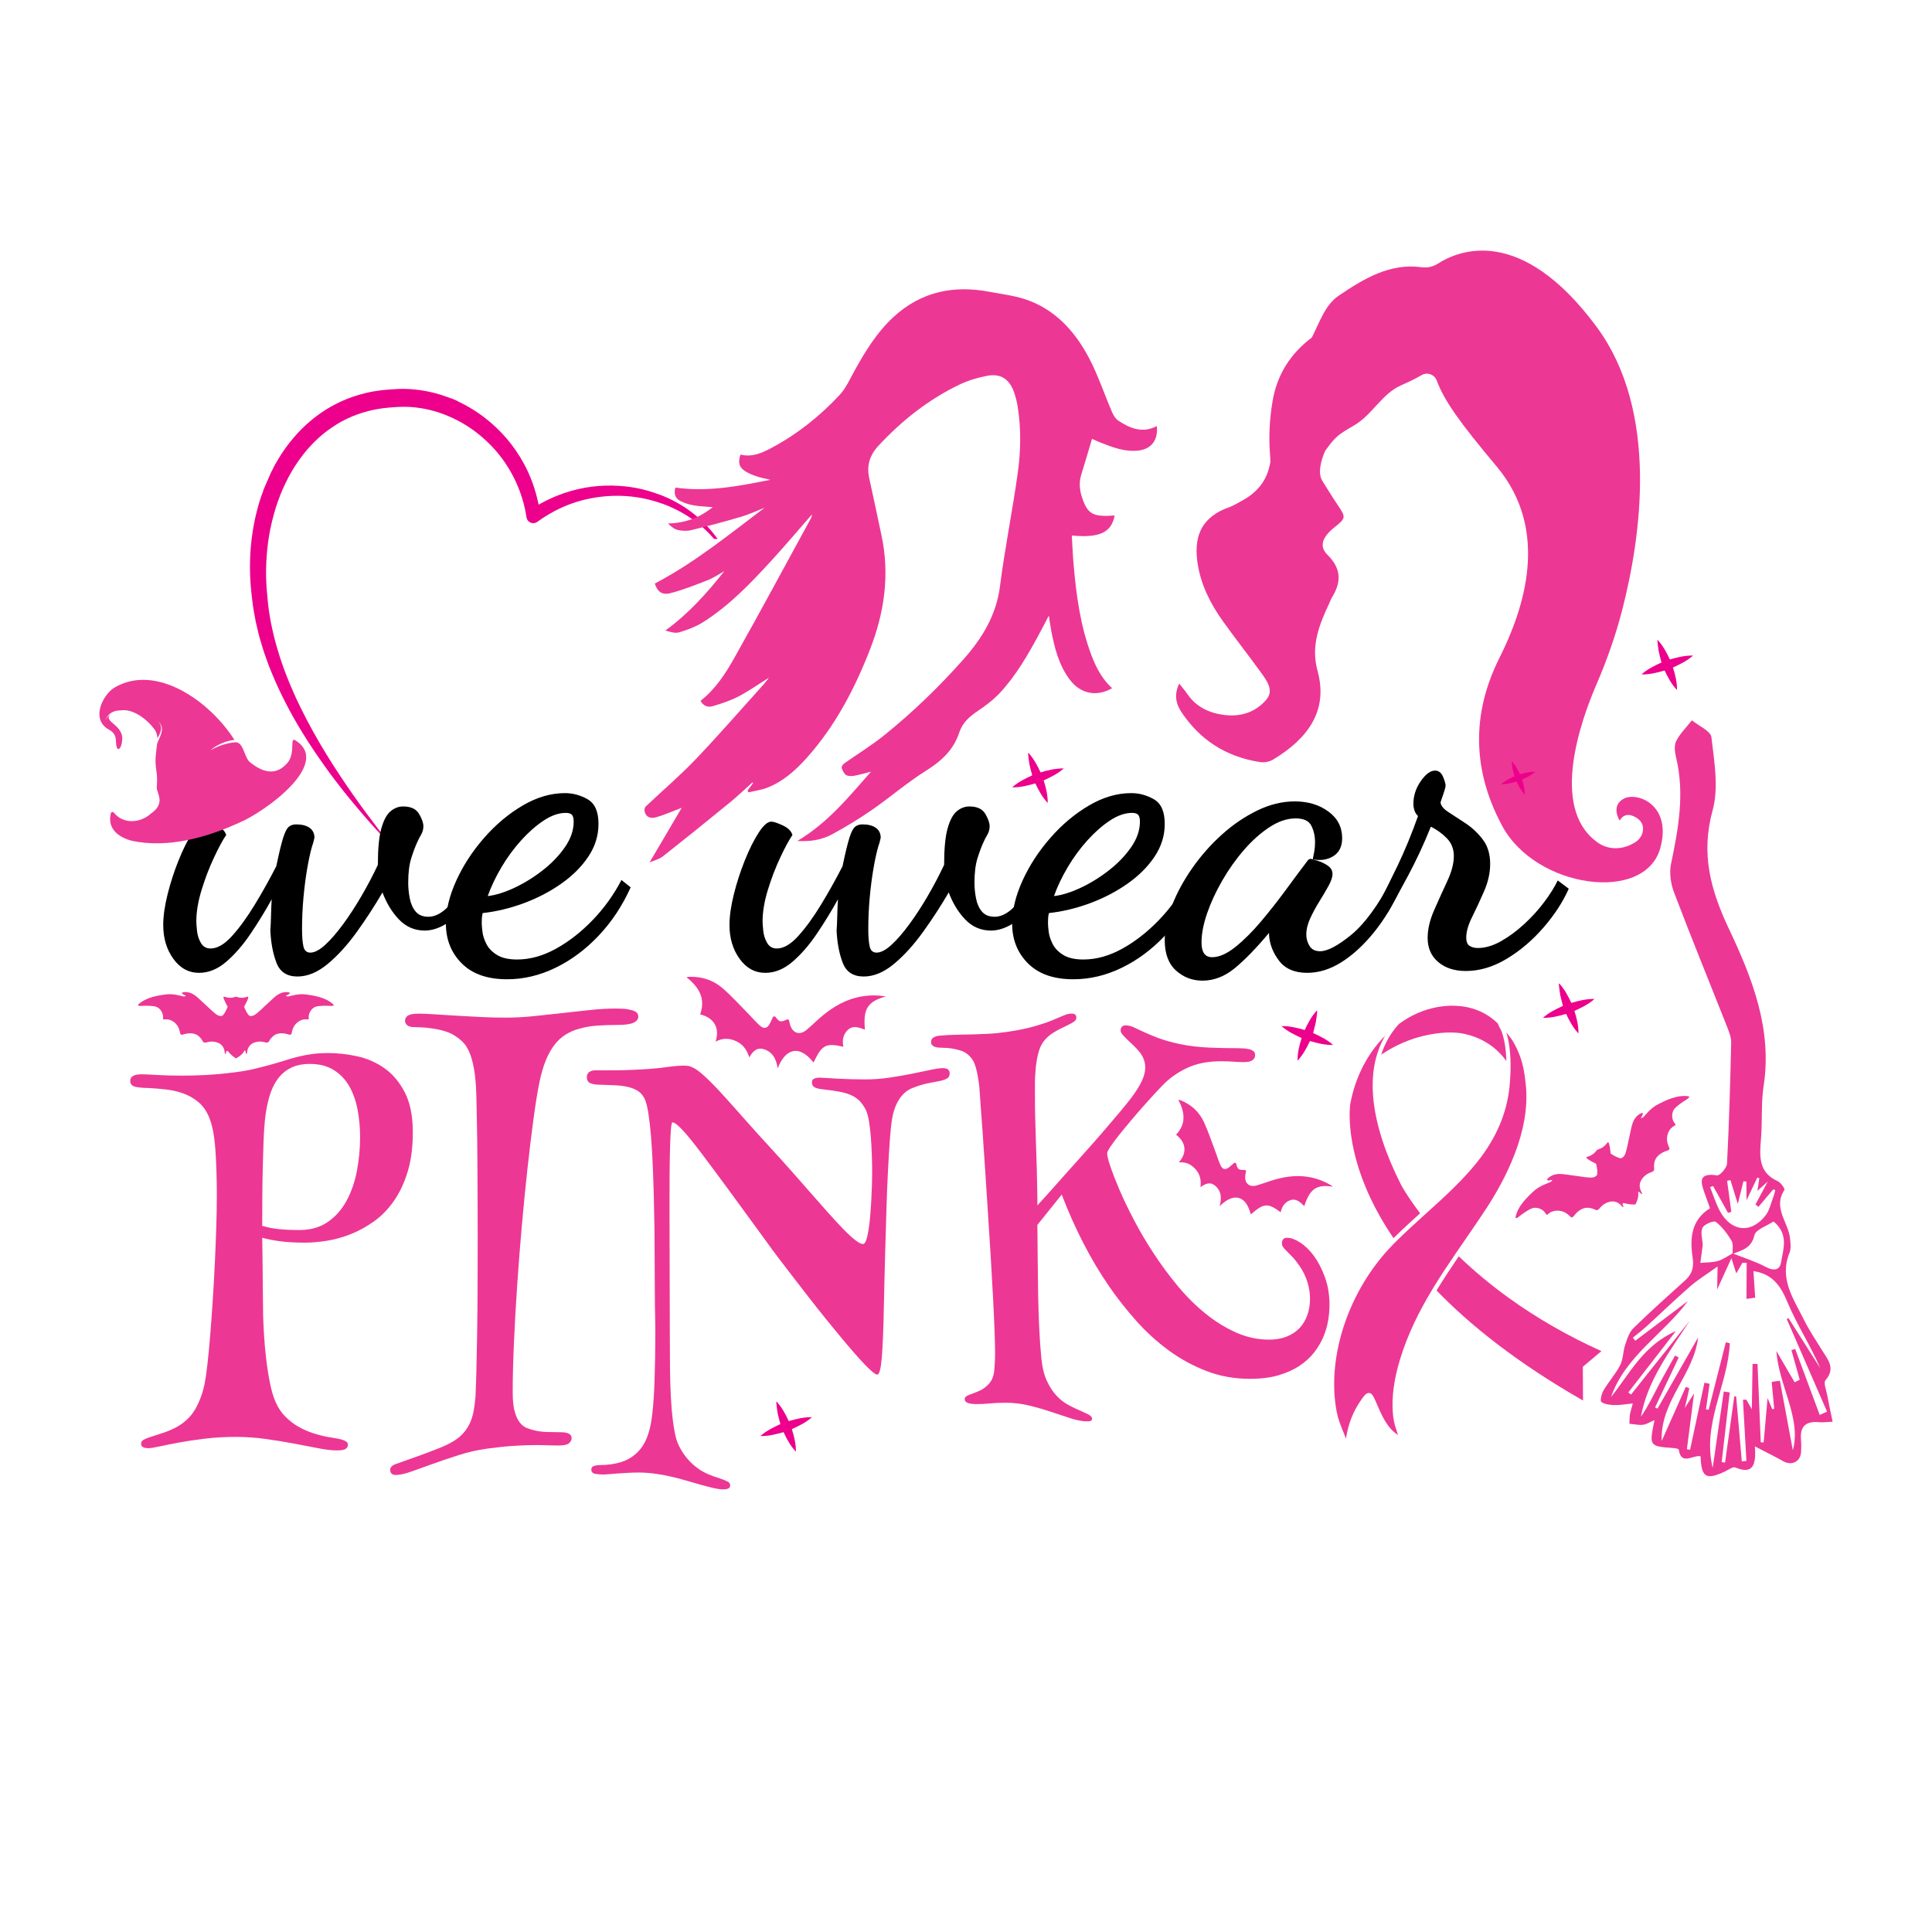 <svg xml:space="preserve" style="enable-background:new 0 0 2000.16 2000.16;" viewBox="0 0 2000.16 2000.16" y="0px" x="0px" xmlns:xlink="http://www.w3.org/1999/xlink" xmlns="http://www.w3.org/2000/svg" id="Layer_1" version="1.1">
<style type="text/css">
	.st0{fill:#EC008C;}
	.st1{fill:#ED3794;}
	.st2{fill-rule:evenodd;clip-rule:evenodd;fill:#ED3794;}
</style>
<g>
	<path d="M280.86,488.48c0.29-0.47,0.65-0.91,0.87-1.41c1.88-4.34,4.33-8.38,6.75-12.42
		c4.67-7.83,10.07-15.16,16.01-22.08c5.36-6.25,11.19-12.03,17.51-17.29c3.15-2.63,6.42-5.13,9.78-7.48
		c3.64-2.55,7.39-4.92,11.26-7.08c3.3-1.84,6.71-3.5,10.12-5.12c4.01-1.9,8.15-3.5,12.35-4.93c4.51-1.54,9.09-2.84,13.73-3.94
		c5.19-1.23,10.44-2.05,15.72-2.76c1.48-0.2,2.97-0.3,4.46-0.41c4-0.29,8-0.65,12.01-0.83c10.3-0.48,20.52,0.38,30.64,2.37
		c5,0.98,9.93,2.22,14.78,3.77c3.02,0.97,5.99,2.1,8.99,3.15c0.65,0.23,1.33,0.41,2,0.61l5.66,2.46c0.56,0.33,1.1,0.7,1.69,0.98
		c3.71,1.77,7.34,3.7,10.89,5.78c5.28,3.09,10.37,6.49,15.23,10.21c17.01,13.01,30.66,28.9,40.93,47.69
		c7.06,12.92,11.99,26.64,14.99,41.05c0.09,0.41,0.17,0.82,0.27,1.23c0.02,0.09,0.08,0.17,0.12,0.26c0.47,0.1,0.78-0.25,1.13-0.45
		c8.04-4.54,16.42-8.31,25.15-11.29c18.72-6.39,37.95-8.86,57.68-7.5c7.84,0.54,15.6,1.65,23.24,3.47
		c3.72,0.89,7.41,1.92,11.05,3.11c5.29,1.72,10.5,3.66,15.56,5.98c11.32,5.2,21.72,11.82,31.15,19.96
		c6.13,5.29,11.72,11.11,16.68,17.52c0.97,1.26,1.93,2.52,2.9,3.78c0.27,0.35,0.55,0.7,0.84,1.07l-3.76,0
		c-0.48-0.54-1-1.13-1.52-1.73c-3.8-4.32-7.91-8.33-12.31-12.03c-5.58-4.7-11.55-8.86-17.85-12.55c-4.57-2.67-9.28-5.04-14.12-7.14
		c-4.67-2.03-9.46-3.75-14.35-5.22c-4.25-1.28-8.55-2.39-12.9-3.26c-11.41-2.29-22.93-3.14-34.55-2.53
		c-27.46,1.45-52.36,10.19-74.66,26.3c-0.34,0.25-0.67,0.51-1.02,0.73c-4.21,2.69-9.73,0.4-10.8-4.47
		c-0.08-0.36-0.13-0.74-0.19-1.11c-1.41-9.17-3.74-18.11-7.02-26.79c-8.61-22.78-22.27-41.97-41.06-57.48
		c-8.87-7.32-18.5-13.44-28.98-18.21c-5.07-2.31-10.23-4.36-15.55-5.99c-5.4-1.66-10.9-2.96-16.49-3.86
		c-7.45-1.21-14.94-1.72-22.47-1.34c-7.56,0.38-15.11,0.91-22.57,2.25c-3.26,0.59-6.52,1.26-9.73,2.08
		c-4.03,1.02-7.99,2.27-11.9,3.72c-3.42,1.27-6.77,2.7-10.06,4.27c-3.92,1.87-7.76,3.92-11.41,6.28c-2.86,1.85-5.71,3.73-8.46,5.74
		c-3.36,2.44-6.59,5.07-9.61,7.92c-2.44,2.31-4.88,4.63-7.2,7.05c-3.2,3.33-6.19,6.87-9,10.53c-2.79,3.63-5.44,7.35-7.92,11.2
		c-2.22,3.46-4.3,7-6.26,10.61c-0.56,1.03-1.1,2.06-1.61,3.11c-1.67,3.44-3.45,6.84-4.97,10.36c-3.58,8.28-6.6,16.77-9.03,25.47
		c-1.48,5.31-2.78,10.66-3.86,16.06c-1.67,8.29-2.8,16.66-3.52,25.08c-0.49,5.77-0.77,11.55-0.83,17.34
		c-0.07,7.71,0.25,15.4,0.95,23.08c0.34,3.81,0.7,7.63,1.07,11.44c0.17,1.72,0.36,3.44,0.62,5.15c0.76,4.94,1.42,9.89,2.41,14.79
		c1.85,9.21,4.04,18.33,6.76,27.33c1.42,4.69,2.84,9.39,4.45,14.02c3.11,8.96,6.55,17.8,10.3,26.51c2.93,6.82,6.02,13.58,9.32,20.24
		c4.27,8.63,8.72,17.16,13.41,25.56c8.48,15.18,17.59,29.97,27.21,44.45c8.48,12.76,17.21,25.35,26.35,37.65
		c4.51,6.07,9.05,12.12,13.63,18.15c3.39,4.46,6.86,8.86,10.29,13.3c0.27,0.35,0.52,0.73,0.77,1.1c-0.35-0.11-0.57-0.32-0.78-0.55
		c-1.53-1.63-3.06-3.28-4.59-4.91c-9.98-10.62-19.63-21.53-28.96-32.73c-5.8-6.96-11.62-13.9-17.09-21.13
		c-3.3-4.36-6.73-8.62-9.94-13.03c-10.01-13.75-19.68-27.72-28.57-42.24c-11.92-19.48-22.53-39.63-31.27-60.74
		c-2.11-5.09-4.21-10.19-5.96-15.42c-1.14-3.41-2.47-6.76-3.51-10.2c-2.1-6.93-4.24-13.85-5.79-20.93
		c-0.62-2.83-1.39-5.63-1.94-8.47c-1.44-7.52-2.83-15.06-3.59-22.69c-0.01-0.1-0.03-0.19-0.04-0.28
		c-1.03-8.49-1.82-16.99-2.06-25.54c-0.25-9.02-0.06-18.02,0.67-27.01c0.45-5.49,1.08-10.96,1.93-16.41
		c1.16-7.43,2.62-14.8,4.53-22.08c1.76-6.73,3.64-13.43,6.24-19.9c0.17-0.42,0.44-0.84,0.31-1.34L280.86,488.48z" class="st0"></path>
	<g>
		<path d="M307.94,1010.96c-10.79,0-18.01-4.68-21.65-14.04c-3.65-9.35-5.79-20.54-6.42-33.55c0.31-3.81,0.55-9.04,0.71-15.7
			c0.16-6.66,0.39-12.21,0.71-16.65c-6.66,12.06-13.96,23.96-21.89,35.69c-7.93,11.74-16.34,21.41-25.22,29.03
			c-8.88,7.61-18.25,11.42-28.07,11.42c-10.79,0-19.67-4.84-26.65-14.51c-6.98-9.67-10.47-21.33-10.47-34.97
			c0-9.2,1.5-19.82,4.52-31.88c3.01-12.05,6.82-23.79,11.42-35.21c4.59-11.42,9.35-20.94,14.27-28.55
			c4.91-7.61,9.28-11.42,13.09-11.42c2.22,0,6.1,1.27,11.66,3.81c5.55,2.54,8.96,5.87,10.23,9.99c-3.49,5.08-7.69,12.85-12.61,23.32
			c-4.92,10.47-9.2,21.65-12.85,33.55c-3.65,11.9-5.47,22.77-5.47,32.59c0,1.9,0.24,5.16,0.71,9.75c0.48,4.6,1.82,8.8,4.04,12.61
			c2.22,3.81,5.55,5.71,9.99,5.71c6.97,0,14.35-4.28,22.13-12.85c7.77-8.57,15.62-19.35,23.55-32.36
			c7.93-13,15.38-26.33,22.36-39.97c2.85-13.64,5.23-23.47,7.14-29.5c1.9-6.02,3.88-9.83,5.95-11.42c2.06-1.58,4.52-2.38,7.38-2.38
			c6.02,0,10.71,1.19,14.04,3.57c3.33,2.38,5,5.79,5,10.23c0,0.32-0.32,1.67-0.95,4.04c-0.64,2.38-1.12,3.89-1.43,4.52
			c-1.9,6.66-3.65,14.68-5.23,24.03c-1.59,9.36-2.85,19.35-3.81,29.98c-0.95,10.63-1.43,21.34-1.43,32.12
			c0,7.61,0.48,13.56,1.43,17.84c0.95,4.28,3.33,6.42,7.14,6.42c4.44,0,9.59-2.69,15.46-8.09c5.87-5.39,12.05-12.53,18.56-21.41
			c6.5-8.88,12.85-18.63,19.03-29.26c6.19-10.62,11.81-21.33,16.89-32.12c0-16.49,1.19-29.03,3.57-37.59
			c2.38-8.57,5.55-14.51,9.52-17.84c3.96-3.33,8.33-5,13.09-5c7.93,0,13.4,2.54,16.42,7.61c3.01,5.08,4.52,9.36,4.52,12.85
			c0,3.17-0.8,6.11-2.38,8.8c-1.59,2.7-2.85,5.16-3.81,7.38c-2.22,4.76-4.36,10.47-6.42,17.13c-2.07,6.66-3.09,15.07-3.09,25.22
			c0,5.4,0.55,10.87,1.67,16.42c1.11,5.55,3.17,10.08,6.19,13.56c3.01,3.5,7.38,5.23,13.09,5.23s11.49-2.54,17.37-7.61
			c5.87-5.07,12.29-14.59,19.27-28.55l9.04,7.14c-6.98,16.5-14.91,27.84-23.79,34.02c-8.88,6.19-17.45,9.28-25.7,9.28
			c-10.47,0-19.35-3.81-26.65-11.42c-7.3-7.61-13.01-16.97-17.13-28.08c-7.93,13.64-16.74,27.21-26.41,40.68
			c-9.68,13.49-19.75,24.59-30.22,33.31C328.88,1006.6,318.41,1010.96,307.94,1010.96z"></path>
		<path d="M524.92,1013.82c-20.3,0-35.93-5.47-46.87-16.42s-16.42-24.66-16.42-41.16c0-13.96,3.57-28.79,10.71-44.49
			c7.14-15.7,16.73-30.45,28.79-44.25c12.05-13.8,25.38-24.98,39.97-33.55c14.59-8.57,29.18-12.85,43.78-12.85
			c8.25,0,16.1,2.14,23.55,6.42c7.45,4.28,11.18,12.77,11.18,25.46c0,12.06-3.49,23.32-10.47,33.78
			c-6.98,10.47-16.34,19.83-28.07,28.08c-11.74,8.25-24.67,14.99-38.78,20.22c-14.12,5.23-28.31,8.65-42.59,10.23
			c-0.32,1.27-0.56,2.62-0.71,4.04c-0.16,1.43-0.24,3.73-0.24,6.9c0,1.59,0.24,4.36,0.71,8.33c0.48,3.97,1.82,8.17,4.04,12.61
			c2.22,4.45,5.87,8.25,10.94,11.42c5.07,3.17,12.05,4.76,20.94,4.76c13.32,0,26.72-3.72,40.21-11.18
			c13.48-7.45,26.17-17.37,38.07-29.74c11.9-12.37,21.81-26.17,29.74-41.4l9.52,7.61c-8.56,19.03-19.59,35.69-33.07,49.96
			c-13.49,14.28-28.39,25.38-44.73,33.31C558.78,1009.85,542.06,1013.82,524.92,1013.82z M504.94,927.69
			c8.25-0.95,17.44-3.81,27.6-8.57c10.15-4.76,19.9-10.78,29.26-18.08c9.35-7.29,17.05-15.3,23.08-24.03
			c6.02-8.72,9.04-17.52,9.04-26.41c0-3.49-0.64-5.87-1.9-7.14c-1.27-1.26-3.33-1.9-6.19-1.9c-7.3,0-14.91,2.62-22.84,7.85
			c-7.93,5.23-15.7,12.06-23.32,20.46c-7.61,8.41-14.44,17.69-20.46,27.84C513.19,907.87,508.43,917.86,504.94,927.69z"></path>
		<path d="M894.17,1010.96c-10.79,0-18.01-4.68-21.65-14.04c-3.65-9.35-5.79-20.54-6.42-33.55c0.31-3.81,0.55-9.04,0.71-15.7
			c0.16-6.66,0.39-12.21,0.71-16.65c-6.66,12.06-13.96,23.96-21.89,35.69c-7.93,11.74-16.34,21.41-25.22,29.03
			c-8.88,7.61-18.25,11.42-28.07,11.42c-10.79,0-19.67-4.84-26.65-14.51c-6.98-9.67-10.47-21.33-10.47-34.97
			c0-9.2,1.5-19.82,4.52-31.88c3.01-12.05,6.82-23.79,11.42-35.21c4.59-11.42,9.35-20.94,14.27-28.55
			c4.91-7.61,9.28-11.42,13.09-11.42c2.22,0,6.1,1.27,11.66,3.81c5.55,2.54,8.96,5.87,10.23,9.99c-3.49,5.08-7.69,12.85-12.61,23.32
			c-4.92,10.47-9.2,21.65-12.85,33.55c-3.65,11.9-5.47,22.77-5.47,32.59c0,1.9,0.24,5.16,0.71,9.75c0.48,4.6,1.82,8.8,4.04,12.61
			c2.22,3.81,5.55,5.71,9.99,5.71c6.97,0,14.35-4.28,22.13-12.85c7.77-8.57,15.62-19.35,23.55-32.36
			c7.93-13,15.38-26.33,22.36-39.97c2.85-13.64,5.23-23.47,7.14-29.5c1.9-6.02,3.88-9.83,5.95-11.42c2.06-1.58,4.52-2.38,7.38-2.38
			c6.02,0,10.71,1.19,14.04,3.57c3.33,2.38,5,5.79,5,10.23c0,0.32-0.32,1.67-0.95,4.04c-0.64,2.38-1.12,3.89-1.43,4.52
			c-1.9,6.66-3.65,14.68-5.23,24.03c-1.59,9.36-2.85,19.35-3.81,29.98c-0.95,10.63-1.43,21.34-1.43,32.12
			c0,7.61,0.48,13.56,1.43,17.84c0.95,4.28,3.33,6.42,7.14,6.42c4.44,0,9.59-2.69,15.46-8.09c5.87-5.39,12.05-12.53,18.56-21.41
			c6.5-8.88,12.85-18.63,19.03-29.26c6.19-10.62,11.81-21.33,16.89-32.12c0-16.49,1.19-29.03,3.57-37.59
			c2.38-8.57,5.55-14.51,9.52-17.84c3.96-3.33,8.33-5,13.09-5c7.93,0,13.4,2.54,16.42,7.61c3.01,5.08,4.52,9.36,4.52,12.85
			c0,3.17-0.79,6.11-2.38,8.8c-1.59,2.7-2.85,5.16-3.81,7.38c-2.22,4.76-4.36,10.47-6.42,17.13c-2.07,6.66-3.09,15.07-3.09,25.22
			c0,5.4,0.55,10.87,1.67,16.42c1.11,5.55,3.17,10.08,6.19,13.56c3.01,3.5,7.38,5.23,13.08,5.23s11.5-2.54,17.37-7.61
			c5.87-5.07,12.29-14.59,19.27-28.55l9.04,7.14c-6.98,16.5-14.92,27.84-23.79,34.02c-8.88,6.19-17.45,9.28-25.7,9.28
			c-10.47,0-19.35-3.81-26.65-11.42c-7.3-7.61-13.01-16.97-17.13-28.08c-7.93,13.64-16.74,27.21-26.41,40.68
			c-9.68,13.49-19.75,24.59-30.22,33.31C915.1,1006.6,904.64,1010.96,894.17,1010.96z"></path>
		<path d="M1111.15,1013.82c-20.3,0-35.93-5.47-46.87-16.42s-16.42-24.66-16.42-41.16c0-13.96,3.57-28.79,10.71-44.49
			c7.14-15.7,16.73-30.45,28.79-44.25c12.05-13.8,25.38-24.98,39.97-33.55c14.59-8.57,29.18-12.85,43.78-12.85
			c8.25,0,16.1,2.14,23.55,6.42c7.45,4.28,11.18,12.77,11.18,25.46c0,12.06-3.49,23.32-10.47,33.78
			c-6.98,10.47-16.34,19.83-28.07,28.08c-11.74,8.25-24.67,14.99-38.78,20.22c-14.12,5.23-28.31,8.65-42.59,10.23
			c-0.32,1.27-0.56,2.62-0.71,4.04c-0.16,1.43-0.24,3.73-0.24,6.9c0,1.59,0.24,4.36,0.71,8.33c0.48,3.97,1.82,8.17,4.04,12.61
			c2.22,4.45,5.87,8.25,10.94,11.42c5.07,3.17,12.05,4.76,20.94,4.76c13.32,0,26.72-3.72,40.21-11.18
			c13.48-7.45,26.17-17.37,38.07-29.74c11.9-12.37,21.81-26.17,29.74-41.4l9.52,7.61c-8.57,19.03-19.59,35.69-33.07,49.96
			c-13.49,14.28-28.39,25.38-44.73,33.31C1145.01,1009.85,1128.28,1013.82,1111.15,1013.82z M1091.16,927.69
			c8.25-0.95,17.44-3.81,27.6-8.57c10.15-4.76,19.9-10.78,29.26-18.08c9.35-7.29,17.05-15.3,23.08-24.03
			c6.02-8.72,9.04-17.52,9.04-26.41c0-3.49-0.64-5.87-1.9-7.14c-1.27-1.26-3.33-1.9-6.19-1.9c-7.3,0-14.91,2.62-22.84,7.85
			c-7.93,5.23-15.7,12.06-23.32,20.46c-7.61,8.41-14.44,17.69-20.46,27.84C1099.41,907.87,1094.65,917.86,1091.16,927.69z"></path>
		<path d="M1244.85,1015.24c-10.47,0-19.59-3.49-27.36-10.47c-7.77-6.98-11.66-17.44-11.66-31.41c0-11.1,2.54-23.15,7.61-36.16
			c5.07-13,12.05-25.85,20.94-38.54c8.88-12.68,19.03-24.19,30.45-34.5c11.42-10.31,23.63-18.63,36.64-24.98
			c13-6.34,26.01-9.52,39.02-9.52c13.64,0,25.22,3.5,34.74,10.47c9.52,6.98,14.28,16.18,14.28,27.6c0,8.57-3.02,14.75-9.04,18.56
			c-6.03,3.81-13.17,4.92-21.41,3.33c0.63-2.86,1.19-5.71,1.67-8.57c0.48-2.85,0.71-5.87,0.71-9.04c0-6.34-1.27-12.05-3.81-17.13
			c-2.54-5.07-7.93-7.61-16.18-7.61c-8.88,0-17.93,3.02-27.12,9.04c-9.2,6.03-18.01,13.88-26.41,23.55
			c-8.41,9.68-15.94,20.3-22.6,31.88c-6.66,11.58-11.9,22.92-15.7,34.02c-3.81,11.11-5.71,21.1-5.71,29.98
			c0,10.16,3.64,15.23,10.94,15.23c7.29,0,15.38-3.57,24.27-10.71c8.88-7.14,17.84-16.1,26.88-26.88
			c9.04-10.78,17.68-21.81,25.93-33.07c8.25-11.26,15.38-20.86,21.41-28.79c0.95-1.58,2.22-2.38,3.81-2.38
			c1.26,0.32,3.72,1.03,7.38,2.14c3.64,1.12,7.06,2.78,10.23,5c3.17,2.22,4.76,5.08,4.76,8.57c0,3.17-1.35,7.22-4.04,12.13
			c-2.7,4.92-5.87,10.31-9.52,16.18c-3.65,5.87-6.83,11.74-9.52,17.61c-2.7,5.87-4.04,11.5-4.04,16.89c0,4.13,1.11,8.02,3.33,11.66
			c2.22,3.65,5.87,5.47,10.94,5.47c7.61,0,18.32-5.63,32.12-16.89c13.8-11.26,27.84-30.37,42.11-57.34l9.04,9.04
			c-7.61,17.13-16.74,32.28-27.36,45.44c-10.63,13.17-21.81,23.48-33.55,30.93c-11.74,7.45-23.64,11.18-35.69,11.18
			c-13.01,0-22.68-4.13-29.03-12.37c-6.35-8.25-9.84-17.13-10.47-26.65c0-0.63,0-1.11,0-1.43c0-0.31,0-0.63,0-0.95
			c-12.69,15.23-24.35,27.28-34.97,36.16C1268.24,1010.8,1256.91,1015.24,1244.85,1015.24z"></path>
		<path d="M1517.5,1005.25c-11.74,0-21.26-3.09-28.55-9.28c-7.3-6.19-10.94-14.51-10.94-24.98c0-8.88,2.22-18.39,6.66-28.55
			c4.44-10.15,8.96-20.14,13.56-29.98c4.59-9.83,6.9-18.56,6.9-26.17c0-7.29-2.38-13.4-7.14-18.32
			c-4.76-4.92-10.31-8.96-16.65-12.13c-6.98,17.45-14.83,34.34-23.55,50.68c-8.73,16.34-15.78,29.11-21.17,38.3l-7.14-13.8
			c4.44-8.25,10.3-19.98,17.61-35.21c7.29-15.23,14.27-32.19,20.94-50.91c-3.17-3.17-4.76-7.45-4.76-12.85
			c0-8.25,2.54-16.02,7.61-23.32c5.07-7.29,9.99-10.94,14.75-10.94c3.81,0,6.58,2.14,8.33,6.42c1.74,4.28,2.62,7.22,2.62,8.8
			c0,1.59-0.71,4.45-2.14,8.57c-1.43,4.13-2.46,7.14-3.09,9.04c0.31,3.49,3.09,6.9,8.33,10.23c5.23,3.33,11.18,7.22,17.84,11.66
			c6.66,4.45,12.53,9.99,17.61,16.65c5.07,6.66,7.61,15.07,7.61,25.22c0,9.21-2.07,18.56-6.19,28.08
			c-4.13,9.52-8.25,18.4-12.37,26.65c-4.13,8.25-6.19,15.39-6.19,21.41c0,4.45,1.19,7.38,3.57,8.8c2.38,1.43,5.15,2.14,8.33,2.14
			c7.61,0,15.54-2.3,23.79-6.9c8.25-4.6,16.33-10.54,24.27-17.84c7.93-7.29,14.91-14.99,20.94-23.08
			c6.02-8.09,10.62-15.46,13.8-22.13l11.42,8.56c-6.03,13.64-14.75,27.05-26.17,40.21c-11.42,13.17-24.11,23.96-38.07,32.36
			C1545.89,1001.04,1531.78,1005.25,1517.5,1005.25z"></path>
	</g>
	<g>
		<path d="M340.02,1090.21c9.48,0,19.38,1.11,29.69,3.33c10.32,2.22,19.75,6.34,28.32,12.38
			c8.56,6.04,15.59,14.41,21.1,25.11c5.5,10.7,8.25,24.46,8.25,41.27c0,15.59-1.8,29.24-5.39,40.93
			c-3.59,11.69-8.37,21.78-14.33,30.27c-5.96,8.48-12.8,15.48-20.52,20.98c-7.72,5.5-15.71,9.9-23.96,13.18
			c-8.25,3.29-16.51,5.58-24.76,6.88c-8.25,1.3-15.9,1.95-22.93,1.95c-10.09,0-18.73-0.49-25.91-1.49
			c-7.19-0.99-13.22-2.18-18.11-3.55c0.15,7.8,0.27,15.86,0.34,24.19c0.08,8.33,0.15,16.2,0.23,23.62
			c0.08,7.42,0.15,13.99,0.23,19.72c0.08,5.73,0.11,9.82,0.11,12.27c0.15,5.35,0.46,12.04,0.92,20.06s1.18,16.32,2.18,24.88
			c0.99,8.56,2.29,16.93,3.9,25.11c1.6,8.18,3.63,15.02,6.08,20.52c2.6,5.81,5.96,10.78,10.09,14.9c4.13,4.13,8.6,7.57,13.41,10.32
			c4.82,2.75,9.82,4.97,15.02,6.65c5.2,1.68,10.24,2.98,15.13,3.9c2.44,0.46,4.93,0.88,7.45,1.26c2.52,0.38,4.78,0.84,6.76,1.38
			c1.98,0.53,3.63,1.22,4.93,2.06c1.3,0.84,1.95,1.95,1.95,3.33c0,1.83-0.77,3.29-2.29,4.36c-1.53,1.07-4.66,1.6-9.4,1.6
			c-4.89,0-11.08-0.73-18.57-2.18c-7.49-1.46-15.86-3.06-25.11-4.82c-9.25-1.76-19.07-3.36-29.46-4.82
			c-10.4-1.45-20.79-2.18-31.18-2.18c-11.31,0-21.98,0.61-31.99,1.83c-10.01,1.22-18.96,2.56-26.83,4.01
			c-7.88,1.45-14.56,2.79-20.06,4.01c-5.5,1.22-9.4,1.83-11.69,1.83c-0.61,0-1.34-0.04-2.18-0.11c-0.84-0.08-1.68-0.27-2.52-0.57
			c-0.84-0.31-1.53-0.77-2.06-1.38c-0.54-0.61-0.8-1.53-0.8-2.75c0-1.68,1.03-3.06,3.1-4.13c2.06-1.07,4.82-2.14,8.25-3.21
			c3.44-1.07,7.34-2.33,11.69-3.78c4.36-1.45,8.75-3.32,13.18-5.62c8.71-4.74,15.28-10.93,19.72-18.57
			c4.43-7.65,7.72-16.51,9.86-26.6c0.92-4.59,1.87-11.24,2.87-19.95c0.99-8.71,1.95-18.69,2.87-29.92
			c0.92-11.24,1.79-23.31,2.64-36.23c0.84-12.92,1.57-25.83,2.18-38.75c0.61-12.92,1.11-25.37,1.49-37.38
			c0.38-12,0.57-22.74,0.57-32.22c0-18.65-0.54-35.08-1.6-49.3c-1.07-14.22-3.36-25.3-6.88-33.25c-2.75-6.27-6.46-11.27-11.12-15.02
			c-4.66-3.74-9.78-6.61-15.36-8.6c-5.58-1.98-11.43-3.32-17.54-4.01c-6.12-0.69-12.08-1.18-17.88-1.49
			c-7.65-0.15-12.77-0.72-15.36-1.72c-2.6-0.99-3.9-2.94-3.9-5.85c0-4.43,3.9-6.65,11.69-6.65c3.36,0,8.71,0.23,16.05,0.69
			c7.34,0.46,16.13,0.69,26.37,0.69c7.49,0,15.67-0.23,24.53-0.69c8.86-0.46,18.04-1.3,27.52-2.52c7.95-0.92,15.02-2.1,21.21-3.55
			c6.19-1.45,11.92-2.9,17.2-4.36c5.27-1.45,10.2-2.9,14.79-4.36c4.59-1.45,9.25-2.79,13.99-4.01c4.74-1.22,9.67-2.18,14.79-2.87
			C328.06,1090.56,333.75,1090.21,340.02,1090.21z M274.21,1160.15c-0.61,6.42-1.07,13.8-1.38,22.13
			c-0.31,8.33-0.57,17.24-0.8,26.71c-0.23,9.48-0.38,19.34-0.46,29.58c-0.08,10.24-0.11,20.41-0.11,30.5
			c4.89,1.53,10.39,2.64,16.51,3.32c6.11,0.69,13.45,1.03,22.01,1.03c11.46,0,21.21-2.75,29.23-8.25s14.52-12.8,19.49-21.9
			c4.97-9.09,8.56-19.41,10.78-30.95c2.21-11.54,3.32-23.27,3.32-35.2c0-9.78-0.88-19.26-2.64-28.43
			c-1.76-9.17-4.63-17.23-8.6-24.19c-3.98-6.95-9.33-12.53-16.05-16.74c-6.73-4.2-14.98-6.31-24.76-6.31
			c-7.65,0-14.22,1.38-19.72,4.13c-5.5,2.75-10.09,6.69-13.76,11.81c-3.67,5.12-6.53,11.31-8.6,18.57
			C276.62,1143.22,275.13,1151.28,274.21,1160.15z" class="st1"></path>
		<path d="M637.87,1044.12c5.19,0,9.29,0.27,12.27,0.8c2.98,0.54,5.27,1.19,6.88,1.95c1.6,0.77,2.64,1.64,3.1,2.64
			c0.46,1,0.69,2.03,0.69,3.1c0,2.6-1.64,4.67-4.93,6.19c-3.29,1.53-8.68,2.29-16.17,2.29c-7.65,0-14.75,0.23-21.32,0.69
			c-6.57,0.46-12.77,1.53-18.57,3.21c-5.2,1.38-9.94,3.4-14.22,6.08c-4.28,2.68-8.14,6.23-11.58,10.66
			c-3.44,4.44-6.46,9.86-9.06,16.28c-2.6,6.42-4.81,14.14-6.65,23.16c-1.99,9.78-4.01,22.4-6.08,37.83
			c-2.06,15.44-4.13,32.52-6.19,51.25c-2.06,18.73-4.01,38.49-5.85,59.27c-1.83,20.79-3.44,41.43-4.82,61.91
			c-1.38,20.49-2.49,40.21-3.32,59.16c-0.84,18.96-1.26,35.92-1.26,50.9c0,8.56,0.72,15.32,2.18,20.29
			c1.45,4.97,3.29,8.75,5.5,11.35c2.21,2.6,4.55,4.36,6.99,5.27c2.44,0.92,4.59,1.61,6.42,2.06c4.28,1.22,9.17,1.91,14.67,2.06
			c5.5,0.15,10.16,0.23,13.99,0.23c7.49,0,11.24,2.06,11.24,6.19c0,1.83-0.88,3.55-2.64,5.16c-1.76,1.6-5.62,2.41-11.58,2.41
			c-3.06,0-6.53-0.08-10.43-0.23c-3.9-0.15-8.22-0.23-12.96-0.23c-6.57,0-13.99,0.27-22.24,0.8c-8.25,0.53-17.43,1.49-27.52,2.87
			c-9.94,1.38-19.72,3.59-29.35,6.65c-9.63,3.06-18.65,6.11-27.06,9.17c-8.41,3.06-15.9,5.73-22.47,8.03
			c-6.57,2.29-11.77,3.44-15.59,3.44c-3.97,0-5.96-1.76-5.96-5.27c0-2.6,1.83-4.59,5.5-5.96c1.23-0.46,4.36-1.57,9.4-3.33
			c5.04-1.76,10.7-3.78,16.97-6.08c6.27-2.29,12.38-4.62,18.34-6.99c5.96-2.37,10.47-4.47,13.53-6.31c4.59-2.6,8.37-5.5,11.35-8.71
			c2.98-3.21,5.39-6.76,7.22-10.66c1.83-3.9,3.17-8.14,4.01-12.73c0.84-4.59,1.49-9.56,1.95-14.9c0.3-6.11,0.61-14.83,0.92-26.14
			c0.3-11.31,0.57-24.3,0.8-38.98c0.23-14.67,0.38-30.57,0.46-47.69c0.08-17.12,0.11-34.54,0.11-52.28
			c0-14.37-0.04-28.62-0.11-42.76c-0.08-14.14-0.15-27.59-0.23-40.36c-0.08-12.76-0.23-24.5-0.46-35.2
			c-0.23-10.7-0.42-19.95-0.57-27.74c-0.31-11.46-1.11-20.83-2.41-28.09c-1.3-7.26-2.94-13.14-4.93-17.66
			c-1.99-4.51-4.24-7.99-6.76-10.43c-2.52-2.44-5.24-4.59-8.14-6.42c-4.59-3.06-10.74-5.31-18.46-6.76
			c-7.72-1.45-15.48-2.18-23.27-2.18c-3.51,0-6.04-0.65-7.57-1.95c-1.53-1.3-2.29-2.79-2.29-4.47c0-0.92,0.15-1.79,0.46-2.64
			c0.31-0.84,0.92-1.64,1.83-2.41c0.92-0.76,2.33-1.38,4.24-1.83c1.91-0.46,4.47-0.69,7.68-0.69c4.13,0,9.52,0.23,16.17,0.69
			c6.65,0.46,13.95,0.92,21.9,1.38c7.95,0.46,16.35,0.92,25.22,1.38c8.86,0.46,17.66,0.69,26.37,0.69c9.32,0,18.95-0.49,28.89-1.49
			c9.94-0.99,19.87-2.06,29.81-3.21c9.94-1.15,19.64-2.21,29.12-3.21C620.52,1044.62,629.46,1044.12,637.87,1044.12z" class="st1"></path>
		<path d="M716.52,1104.89c3.21,1.23,7.53,4.32,12.95,9.29c5.42,4.97,11.62,11.27,18.57,18.92
			c6.95,7.65,14.67,16.28,23.16,25.91c8.48,9.63,17.46,19.57,26.94,29.81c7.03,7.65,14.02,15.4,20.98,23.27
			c6.95,7.88,13.64,15.48,20.06,22.81c6.42,7.34,12.5,14.22,18.23,20.64s10.93,12.04,15.59,16.85c4.66,4.82,8.75,8.6,12.27,11.35
			c3.51,2.75,6.27,4.13,8.25,4.13c1.22,0,2.29-1.3,3.21-3.9c0.92-2.6,1.72-6.04,2.41-10.32c0.69-4.28,1.26-9.09,1.72-14.45
			c0.46-5.35,0.84-10.78,1.15-16.28c0.3-5.5,0.53-10.85,0.69-16.05c0.15-5.2,0.23-9.71,0.23-13.53c0-5.2-0.11-11.01-0.34-17.43
			c-0.23-6.42-0.57-12.65-1.03-18.69c-0.46-6.04-1.11-11.54-1.95-16.51c-0.84-4.97-1.87-8.75-3.1-11.35
			c-1.83-3.67-3.9-6.72-6.19-9.17c-2.29-2.44-5.12-4.47-8.48-6.08c-3.36-1.61-7.42-2.87-12.15-3.78
			c-4.74-0.92-10.55-1.76-17.43-2.52c-4.44-0.46-7.49-1.22-9.17-2.29c-1.68-1.07-2.52-2.67-2.52-4.82c0-2.14,0.84-3.51,2.52-4.13
			c1.68-0.61,3.51-0.92,5.5-0.92c1.53,0,3.86,0.11,6.99,0.34c3.13,0.23,6.84,0.46,11.12,0.69c4.28,0.23,8.9,0.42,13.87,0.57
			c4.97,0.15,10.05,0.23,15.25,0.23c8.4,0,16.74-0.61,24.99-1.83c8.25-1.22,15.97-2.56,23.16-4.01c7.18-1.45,13.6-2.79,19.26-4.01
			c5.65-1.22,10.01-1.83,13.07-1.83c4.59,0,6.88,1.83,6.88,5.5c0,2.45-0.96,4.21-2.87,5.27c-1.91,1.07-3.94,1.83-6.08,2.29
			c-2.75,0.61-5.27,1.11-7.57,1.49c-2.29,0.38-4.51,0.8-6.65,1.26c-2.14,0.46-4.36,1.03-6.65,1.72c-2.29,0.69-4.82,1.57-7.57,2.64
			c-2.29,0.77-4.55,1.91-6.76,3.44c-2.22,1.53-4.32,3.55-6.31,6.08c-1.99,2.52-3.78,5.66-5.39,9.4c-1.6,3.75-2.87,8.22-3.78,13.41
			c-0.92,5.5-1.72,13.18-2.41,23.04c-0.69,9.86-1.34,20.87-1.95,33.02c-0.61,12.15-1.11,24.92-1.49,38.29
			c-0.38,13.38-0.77,26.29-1.15,38.75c-0.38,12.46-0.69,24-0.92,34.62c-0.23,10.63-0.42,19.22-0.57,25.79
			c-0.46,24.3-1.19,42.27-2.18,53.88c-1,11.62-2.56,17.43-4.7,17.43c-1.23,0-3.55-1.57-6.99-4.7c-3.44-3.13-7.53-7.34-12.27-12.61
			c-4.74-5.27-10.01-11.39-15.82-18.34c-5.81-6.95-11.77-14.22-17.88-21.78c-6.12-7.57-12.23-15.28-18.34-23.16
			c-6.12-7.87-11.85-15.28-17.2-22.24c-5.35-6.95-10.2-13.3-14.56-19.03c-4.36-5.73-7.76-10.35-10.2-13.87
			c-29.96-41.27-52.93-72.49-68.9-93.67c-15.98-21.17-25.87-31.76-29.69-31.76c-0.77,0-1.34,2.29-1.72,6.88
			c-0.38,4.59-0.69,10.78-0.92,18.57c-0.23,7.8-0.38,16.89-0.46,27.29c-0.08,10.4-0.11,21.48-0.11,33.25
			c0,15.13,0.04,30.76,0.11,46.89c0.08,16.13,0.11,31.38,0.11,45.74c0,14.37,0.04,27.1,0.11,38.18c0.08,11.08,0.11,19.15,0.11,24.19
			c0,9.02,0.11,18.27,0.34,27.75c0.23,9.48,0.69,18.46,1.38,26.94c0.69,8.48,1.64,16.2,2.87,23.16c1.22,6.95,2.83,12.34,4.82,16.17
			c2.75,5.35,5.73,9.86,8.94,13.53c3.21,3.67,6.61,6.8,10.2,9.4c3.59,2.6,7.37,4.74,11.35,6.42c3.97,1.68,8.03,3.13,12.15,4.36
			c3.51,1.22,6.11,2.29,7.8,3.21c1.68,0.92,2.52,2.21,2.52,3.9c0,2.75-2.37,4.13-7.11,4.13c-2.75,0-6.12-0.46-10.09-1.38
			c-3.98-0.92-8.29-2.03-12.96-3.33c-4.66-1.3-9.59-2.72-14.79-4.24c-5.2-1.53-10.4-2.91-15.59-4.13
			c-5.81-1.38-11.62-2.45-17.43-3.21c-5.81-0.77-11.46-1.15-16.97-1.15c-3.67,0-7.45,0.11-11.35,0.34s-7.53,0.46-10.89,0.69
			c-3.36,0.23-6.27,0.46-8.71,0.69c-2.45,0.23-4.13,0.34-5.04,0.34c-2.91,0-5.77-0.23-8.6-0.69c-2.83-0.46-4.24-1.99-4.24-4.59
			c0-1.83,0.99-3.06,2.98-3.67c1.98-0.61,4.66-0.92,8.03-0.92c4.43,0,9.44-0.57,15.02-1.72c5.58-1.15,10.74-3.25,15.48-6.31
			c6.42-4.28,11.31-9.97,14.67-17.08c3.36-7.11,5.65-16.17,6.88-27.17c0.61-5.2,1.11-10.59,1.49-16.17
			c0.38-5.58,0.69-11.77,0.92-18.57c0.23-6.8,0.42-14.56,0.57-23.27c0.15-8.71,0.23-18.8,0.23-30.27c0-4.89-0.08-10.12-0.23-15.71
			c-0.15-5.58-0.23-11.43-0.23-17.54c0-4.13-0.04-9.9-0.11-17.31c-0.08-7.41-0.11-15.86-0.11-25.34c0-9.48-0.08-19.68-0.23-30.61
			c-0.15-10.93-0.38-21.9-0.69-32.9c-0.31-11.01-0.69-21.82-1.15-32.45c-0.46-10.62-1.07-20.41-1.83-29.35
			c-0.77-8.94-1.68-16.7-2.75-23.27c-1.07-6.57-2.37-11.39-3.9-14.45c-1.68-3.36-3.98-5.96-6.88-7.8
			c-2.91-1.83-6.35-3.21-10.32-4.13c-3.98-0.92-8.45-1.49-13.41-1.72c-4.97-0.23-10.28-0.42-15.94-0.57c-3.67,0-6.76-0.49-9.29-1.49
			c-2.52-0.99-3.78-3.1-3.78-6.31c0-2.44,0.84-4.24,2.52-5.39c1.68-1.15,3.82-1.72,6.42-1.72h19.72c9.32,0,21.09-0.46,35.31-1.38
			c6.57-0.46,13.11-1.15,19.6-2.06c6.5-0.92,12.11-1.38,16.85-1.38c1.68,0,3.29,0.11,4.81,0.34
			C714.37,1103.85,715.6,1104.28,716.52,1104.89z" class="st1"></path>
		<path d="M1165.47,1061.55c2.6,0,5.23,0.61,7.91,1.83c2.67,1.23,6.04,2.79,10.09,4.7c4.05,1.91,9.06,4.01,15.02,6.31
			s13.45,4.43,22.47,6.42c5.04,1.07,10.24,1.91,15.59,2.52c5.35,0.61,10.62,1.03,15.82,1.26c5.19,0.23,10.24,0.38,15.13,0.46
			c4.89,0.08,9.4,0.11,13.53,0.11c2.29,0,4.51,0.08,6.65,0.23c2.14,0.15,4.09,0.46,5.85,0.92c1.75,0.46,3.17,1.15,4.24,2.06
			c1.07,0.92,1.61,2.14,1.61,3.67c0,1.68-0.38,3.02-1.15,4.01c-0.77,1-1.72,1.76-2.87,2.29c-1.15,0.54-2.41,0.88-3.78,1.03
			c-1.38,0.15-2.68,0.23-3.9,0.23c-3.36,0-6.96-0.15-10.78-0.46c-3.82-0.3-7.95-0.46-12.38-0.46c-13.91,0-25.79,2.33-35.66,6.99
			c-9.86,4.67-18.31,10.66-25.34,18c-1.83,1.83-4.55,4.7-8.14,8.6c-3.59,3.9-7.49,8.22-11.69,12.96
			c-4.21,4.74-8.52,9.75-12.96,15.02c-4.44,5.27-8.48,10.2-12.15,14.79c-3.67,4.59-6.65,8.6-8.94,12.04
			c-2.29,3.44-3.44,5.77-3.44,6.99c0,2.29,1.11,6.76,3.32,13.41c2.21,6.65,5.35,14.71,9.4,24.19c4.05,9.48,9.06,19.91,15.02,31.3
			c5.96,11.39,12.69,22.81,20.18,34.28c7.49,11.46,15.67,22.58,24.53,33.36c8.86,10.78,18.38,20.33,28.55,28.66
			c10.16,8.33,20.83,15.02,31.99,20.06c11.16,5.04,22.7,7.57,34.62,7.57c6.88,0,12.99-1.07,18.34-3.21
			c5.35-2.14,9.78-5.08,13.3-8.83c3.51-3.74,6.19-8.21,8.03-13.41c1.83-5.19,2.75-10.78,2.75-16.74c0-5.81-0.88-11.58-2.64-17.31
			c-1.76-5.73-4.4-11.2-7.91-16.39c-2.6-3.82-5.01-6.91-7.22-9.29c-2.22-2.37-4.17-4.36-5.85-5.96c-1.68-1.61-3.02-3.06-4.01-4.36
			c-1-1.3-1.49-2.79-1.49-4.47c0-1.22,0.38-2.44,1.15-3.67c0.76-1.22,2.21-1.83,4.36-1.83c3.82,0,8.29,1.64,13.41,4.93
			c5.12,3.29,9.9,7.95,14.33,13.99c4.43,6.04,8.21,13.38,11.35,22.01c3.13,8.64,4.7,18.31,4.7,29c0,4.74-0.46,9.94-1.38,15.59
			c-0.92,5.66-2.56,11.31-4.93,16.97c-2.37,5.66-5.58,11.08-9.63,16.28c-4.05,5.2-9.14,9.82-15.25,13.87
			c-6.12,4.05-13.38,7.3-21.78,9.75c-8.41,2.45-18.19,3.67-29.35,3.67c-16.05,0-31.11-2.71-45.17-8.14
			c-14.07-5.42-27.17-12.61-39.32-21.55c-12.15-8.94-23.31-19.15-33.48-30.61c-10.17-11.46-19.38-23.16-27.63-35.08
			c-19.26-27.97-35.69-59.77-49.3-95.39l-25.22,31.41c0.15,11.46,0.27,23.43,0.34,35.88c0.08,12.46,0.23,24.73,0.46,36.8
			c0.23,12.08,0.61,23.7,1.15,34.85c0.53,11.16,1.26,21.32,2.18,30.5c0.92,9.48,2.83,17.31,5.73,23.5
			c2.9,6.19,6.19,11.24,9.86,15.13c3.67,3.9,7.34,6.88,11.01,8.94c3.67,2.06,6.72,3.63,9.17,4.7c5.2,2.29,9.29,4.16,12.27,5.62
			c2.98,1.45,4.47,3.02,4.47,4.7c0,0.76-0.31,1.41-0.92,1.95c-0.61,0.53-1.99,0.8-4.13,0.8c-4.89,0-10.43-1-16.62-2.98
			c-6.19-1.99-12.92-4.21-20.18-6.65c-7.26-2.45-14.9-4.67-22.93-6.65c-8.03-1.99-16.32-2.98-24.88-2.98
			c-6.12,0-11.46,0.23-16.05,0.69c-4.59,0.46-9.1,0.69-13.53,0.69c-4.44,0-7.65-0.42-9.63-1.26c-1.99-0.84-2.98-2.1-2.98-3.78
			c0-1.53,0.76-2.68,2.29-3.44c1.53-0.77,3.48-1.57,5.85-2.41c2.37-0.84,4.97-1.91,7.8-3.21c2.83-1.3,5.62-3.32,8.37-6.08
			c3.51-3.51,5.58-8.21,6.19-14.1c0.61-5.88,0.92-12.27,0.92-19.15c0-5.35-0.19-13.11-0.57-23.27c-0.38-10.16-0.92-21.74-1.6-34.74
			c-0.69-12.99-1.49-27.02-2.41-42.08c-0.92-15.05-1.87-30.15-2.87-45.29c-1-15.13-1.95-29.88-2.87-44.25
			c-0.92-14.37-1.8-27.4-2.64-39.09c-0.84-11.69-1.57-21.59-2.18-29.69c-0.61-8.1-1-13.53-1.15-16.28
			c-1.07-9.78-2.56-17.43-4.47-22.93c-1.91-5.5-5.31-9.78-10.2-12.84c-1.38-0.92-3.14-1.68-5.27-2.29
			c-2.14-0.61-4.36-1.15-6.65-1.61c-2.29-0.46-4.63-0.76-6.99-0.92c-2.37-0.15-4.55-0.23-6.53-0.23c-0.92,0-1.95-0.08-3.1-0.23
			c-1.15-0.15-2.22-0.42-3.21-0.8c-1-0.38-1.83-0.95-2.52-1.72c-0.69-0.76-1.03-1.76-1.03-2.98c0-2.14,0.76-3.7,2.29-4.7
			c1.53-0.99,3.44-1.64,5.73-1.95c6.42-0.61,12.38-0.95,17.88-1.03c5.5-0.08,11.04-0.19,16.62-0.34c5.58-0.15,11.35-0.38,17.31-0.69
			c5.96-0.3,12.53-0.99,19.72-2.06c11.16-1.68,20.41-3.59,27.75-5.73c7.34-2.14,13.41-4.2,18.23-6.19
			c4.81-1.99,8.71-3.63,11.69-4.93c2.98-1.3,5.77-1.95,8.37-1.95c3.21,0,4.82,1.38,4.82,4.13c0,1.68-0.84,3.1-2.52,4.24
			c-1.68,1.15-3.36,2.1-5.04,2.87c-2.29,1.23-4.85,2.49-7.68,3.78c-2.83,1.3-5.93,3.02-9.29,5.16c-6.57,4.28-11.05,9.67-13.41,16.17
			c-2.37,6.5-3.86,14.71-4.47,24.65c-0.15,1.38-0.27,3.06-0.34,5.04c-0.08,1.99-0.12,4.05-0.12,6.19c0,2.14,0,4.28,0,6.42
			c0,2.14,0,4.13,0,5.96c0,14.67,0.34,30.92,1.03,48.72c0.69,17.81,1.18,36.73,1.49,56.75v8.48c2.6-2.75,6.34-6.88,11.24-12.38
			c4.89-5.5,10.43-11.73,16.62-18.69c6.19-6.95,12.73-14.25,19.6-21.9c6.88-7.64,13.45-15.09,19.72-22.36
			c6.27-7.26,12-13.99,17.2-20.18c5.19-6.19,9.32-11.27,12.38-15.25c5.19-6.88,8.98-12.88,11.35-18c2.37-5.12,3.55-9.75,3.55-13.87
			c0-3.51-0.65-6.72-1.95-9.63c-1.3-2.9-2.72-5.2-4.24-6.88c-1.99-2.44-4.09-4.7-6.31-6.76c-2.22-2.06-4.28-4.01-6.19-5.85
			c-1.91-1.83-3.52-3.51-4.82-5.04c-1.3-1.53-1.95-2.98-1.95-4.36c0-1.53,0.42-2.79,1.26-3.78
			C1162.3,1062.05,1163.64,1061.55,1165.47,1061.55z" class="st1"></path>
	</g>
	<g>
		<path d="M1472.37,1072.74c19.42-4.89,33.32-3.74,34.62-3.62c1.37,0.04,16,0.75,31.58,10.03
			c6.82,4.06,14.4,10.18,20.93,19.33c-0.32-11.81-1.87-21.67-4.65-29.83c-0.11-0.32-0.23-0.64-0.37-0.95
			c-0.77-1.76-1.64-3.49-2.59-5.15l-0.06-0.12c-0.24-0.48-0.43-1.04-0.75-1.93c-0.09-0.26-0.21-0.52-0.37-0.74
			c-0.09-0.12-0.13-0.19-0.14-0.19l-0.13-0.15c-24.6-24.18-61.8-21.51-87.83-8.19c-5.06,2.59-9.91,5.62-14.51,9.05l-0.33,0.37
			c-8.49,9.49-14.24,20.03-17.79,31.22C1445.59,1081.26,1460.7,1075.68,1472.37,1072.74z" class="st2"></path>
		<path d="M1442.69,1281.83c8.94-8.87,18.33-17.44,27.54-25.77c-13.54-17.7-19.6-29.23-19.69-29.4
			c-15.97-31.45-25.54-60.56-28.48-86.53c-1.53-13.56-1.22-26.14,0.92-37.71c0.2-1.12,0.43-2.22,0.67-3.31
			c0.24-1.1,0.5-2.2,0.78-3.28c2.01-7.9,4.94-15.3,8.78-22.16c0.28-0.49,0.56-0.98,0.84-1.46c-2.38,2.37-4.94,5.14-7.56,8.3
			c-6.67,8.05-14.69,19.84-20.91,35.52c-0.71,1.81-1.41,3.66-2.07,5.57c-2.28,6.55-4.22,13.7-5.62,21.47
			c-0.06,0.37-6.19,39.54,20.69,96.85C1424.49,1252.5,1432.32,1266.6,1442.69,1281.83z" class="st2"></path>
		<path d="M1657.91,1398.79c-34.48-15.54-66.67-34.02-95.71-54.94c-18.67-13.46-36.09-27.95-51.95-43.23
			c-8.02,11.77-15.78,23.47-23.02,35.39c34.77,35.9,83.46,74.97,151.64,113.91l-0.19-34.96L1657.91,1398.79z" class="st2"></path>
		<path d="M1508.36,1295.79c0.41-0.6,0.82-1.21,1.23-1.81c2.47-3.61,4.97-7.24,7.47-10.88
			c6.94-10.09,14.13-20.51,21.02-30.99c21.4-32.54,46-81.07,41.69-127.42c-0.13-1.36-0.26-2.69-0.4-3.99
			c-1.07-10.02-2.6-18.5-5.63-26.92c0-0.02-0.01-0.03-0.02-0.05c-1.95-5.44-4.53-10.87-8.01-16.67c-0.81-1.36-3.5-4.83-6.26-8.17
			c0.17,0.54,0.33,1.08,0.49,1.63c2.75,9.54,4.04,21.05,3.91,34.83c-0.02,1.41-0.05,2.85-0.09,4.31c-0.04,1.5-0.1,3.02-0.19,4.57
			c-0.11,2.17-0.24,4.4-0.42,6.69c-2.06,27.48-11.78,52.57-29.7,76.72c-15.94,21.47-36.9,40.41-57.16,58.72
			c-0.09,0.08-0.17,0.15-0.25,0.23c-0.54,0.48-1.07,0.97-1.61,1.45c-0.52,0.48-1.05,0.96-1.58,1.43
			c-9.29,8.4-18.74,17.03-27.7,25.95c-0.54,0.53-1.07,1.07-1.6,1.6c-0.28,0.28-0.56,0.55-0.83,0.83c-0.24,0.24-0.48,0.48-0.71,0.73
			c-45.7,46.72-69.05,116.23-58.11,173.31c1.39,7.26,4.01,13.71,6.79,20.53c0.92,2.27,1.87,4.6,2.77,6.97
			c2.21-14.97,7.41-28.33,15.5-39.76c0.19-0.27,0.41-0.58,0.63-0.92c2.28-3.34,4.38-6.13,6.99-6.54c1.07-0.17,2.1,0.1,2.97,0.76
			c2.03,1.57,3.66,5.4,6.12,11.19c4.32,10.14,10.59,24.87,21.7,31.39c-0.29-0.8-0.54-1.6-0.79-2.38c-0.29-0.92-0.57-1.8-0.89-2.67
			c-2.12-5.84-3.38-11.94-3.76-18.13c-1.2-16.71,1.31-34.91,7.68-55.61c7.82-25.41,19.08-48.13,32.16-69.99
			c0.37-0.64,0.76-1.28,1.14-1.91c0.41-0.68,0.82-1.36,1.24-2.04c7.23-11.86,14.98-23.51,22.97-35.22
			C1507.53,1296.99,1507.94,1296.39,1508.36,1295.79z" class="st2"></path>
	</g>
	<path d="M1680.99,826.9c-13.98,7.55-4.1,22.71-4.1,22.71s4.67-11.06,17.47-2.89c6.4,4.08,7.18,9.62,6.36,14.12
		c-0.87,4.81-4.05,8.89-8.24,11.4c-23.42,14.13-40.25-1.37-40.25-1.37c-47.25-35.79-15.62-124.84,0.47-162.09
		c10.83-25.05,19.92-50.81,26.72-77.23c19.42-75.49,38.52-205.41-26.6-293.34c-78.28-105.71-142.6-79.19-164.27-65.25
		c-4.92,3.17-10.81,4.55-16.61,3.73c-32.94-4.65-60.35,12.03-86.03,29.44c-14,9.44-19.65,27.19-27.75,43.25
		c-21.95,16.52-36.14,38.21-40.79,66.5c-3.04,18.13-3.95,35.96-2.57,54.48c0.27,2.97,0.39,5.55,0.4,7.98
		c-0.32,1.65-0.66,3.4-1.11,5.02c-3.52,15-13.04,27.01-28.61,35.17c-4.06,2.13-7.84,4.68-12.16,6.28
		c-31.98,11.17-37.62,33.3-33.22,60.06c3.48,20.86,12.98,40.23,26.19,58.61c12.62,17.66,26.19,34.77,38.83,52.31
		c6.51,9.05,14.18,19.06,5.73,28.72c-9.73,11.25-23.62,17.66-41.76,15.84c-17.16-1.76-30.9-8.68-39.88-21.87
		c-2.17-3.22-4.86-6.29-8.38-10.75c-5.63,11.43-3.4,21.23,2.67,30.07c18.22,27.02,44.4,45.61,81.26,51.2
		c4.24,0.71,9.83-0.51,13.29-2.64c36.77-22.15,57.16-51.27,45.96-91.88c-7.2-26.1,2-48.39,12.56-70.77c0.78-1.56,1.22-3.18,2.12-4.7
		c9.25-14.99,11.28-29.19-4.54-44.79c-8.87-8.78-4.83-18.33,6.74-27.76c12.82-10.27,12.78-10.64,3.62-24.22
		c-5.38-7.98-10.34-16.24-15.46-24.29c-5.12-8.06-1.43-21.44,2.93-31.3c10.43-14.27,12.36-16.08,29.5-26.01
		c19.73-11.36,28.82-33.06,49.66-42.03c8-3.4,14.45-6.68,20.72-10.3c5.8-3.35,13.23-0.67,15.56,5.61
		c7.82,21.13,24.18,43.9,61.96,88.9c55.84,66.52,28.31,147.72,2.94,198.33c-25.37,50.61-31.78,109.68,2.97,174.07
		c34.74,64.39,147.36,80.21,163.5,23.04C1731.43,833.42,1694.97,819.34,1680.99,826.9z" class="st1"></path>
	<path d="M1621.36,1049.68c-7.8,2.24-15.49,4.22-23.98,4.06c6.35-5.66,13.56-9.02,20.72-12.39
		c-1.01-3.95-2.14-7.69-2.88-11.48c-0.69-3.79-1.01-7.64-1.44-11.43c0.21-0.05,0.43-0.11,0.59-0.16
		c5.39,5.87,9.02,12.82,12.39,19.97c7.8-2.24,15.49-4.17,24.03-4.06c-6.35,5.66-13.56,9.02-20.83,12.39
		c2.4,7.58,4.27,15.01,4.22,23.39C1628.31,1063.68,1624.73,1056.79,1621.36,1049.68z" class="st0"></path>
	<path d="M1356.15,1077.77c7.8,2.24,15.49,4.22,23.98,4.06c-6.35-5.66-13.56-9.02-20.72-12.39
		c1.01-3.95,2.14-7.69,2.88-11.48c0.69-3.79,1.01-7.64,1.44-11.43c-0.21-0.05-0.43-0.11-0.59-0.16
		c-5.39,5.87-9.02,12.82-12.39,19.97c-7.8-2.24-15.49-4.17-24.03-4.06c6.35,5.66,13.56,9.02,20.83,12.39
		c-2.4,7.58-4.27,15.01-4.22,23.39C1349.21,1091.76,1352.79,1084.87,1356.15,1077.77z" class="st0"></path>
	<path d="M811.18,1482.66c-7.8,2.24-15.49,4.22-23.98,4.06c6.35-5.66,13.56-9.02,20.72-12.39
		c-1.01-3.95-2.14-7.69-2.88-11.48c-0.69-3.79-1.01-7.64-1.44-11.43c0.21-0.05,0.43-0.11,0.59-0.16
		c5.39,5.87,9.02,12.82,12.39,19.97c7.8-2.24,15.49-4.17,24.03-4.06c-6.35,5.66-13.56,9.02-20.83,12.39
		c2.4,7.58,4.27,15.01,4.22,23.39C818.12,1496.65,814.55,1489.76,811.18,1482.66z" class="st0"></path>
	<path d="M1071.88,811.03c-7.8,2.24-15.49,4.22-23.98,4.06c6.35-5.66,13.56-9.02,20.72-12.39
		c-1.01-3.95-2.14-7.69-2.88-11.48c-0.69-3.79-1.01-7.64-1.44-11.43c0.21-0.05,0.43-0.11,0.59-0.16
		c5.39,5.87,9.02,12.82,12.39,19.97c7.8-2.24,15.49-4.17,24.03-4.06c-6.35,5.66-13.56,9.02-20.83,12.39
		c2.4,7.58,4.27,15.01,4.22,23.39C1078.82,825.02,1075.24,818.13,1071.88,811.03z" class="st0"></path>
	<path d="M1723.37,694.16c-7.8,2.24-15.49,4.22-23.98,4.06c6.35-5.66,13.56-9.02,20.72-12.39
		c-1.01-3.95-2.14-7.69-2.88-11.48c-0.69-3.79-1.01-7.64-1.44-11.43c0.21-0.05,0.43-0.11,0.59-0.16
		c5.39,5.87,9.02,12.82,12.39,19.97c7.8-2.24,15.49-4.17,24.03-4.06c-6.35,5.66-13.56,9.02-20.83,12.39
		c2.4,7.58,4.27,15.01,4.22,23.39C1730.31,708.15,1726.74,701.26,1723.37,694.16z" class="st0"></path>
	<path d="M1570.05,809.15c-5.16,1.49-10.26,2.79-15.88,2.69c4.21-3.75,8.98-5.98,13.72-8.21
		c-0.67-2.62-1.41-5.09-1.91-7.6c-0.46-2.51-0.67-5.06-0.95-7.57c0.14-0.04,0.28-0.07,0.39-0.11c3.57,3.89,5.98,8.49,8.21,13.23
		c5.16-1.49,10.26-2.76,15.92-2.69c-4.21,3.75-8.98,5.98-13.79,8.21c1.59,5.02,2.83,9.94,2.79,15.49
		C1574.64,818.42,1572.27,813.86,1570.05,809.15z" class="st0"></path>
	<path d="M1770.34,1250.9c-1.85-5.18-3.53-10.07-5.33-14.92c-4.48-12.03-7.23-22.17,12.6-19.14
		c2.91,0.45,10.12-7.8,10.35-12.29c2.13-41.65,3.34-83.35,4.29-125.05c0.13-5.51-2.2-11.3-4.29-16.6
		c-18.29-46.34-37.18-92.44-54.88-139.01c-3.45-9.08-5.03-20.39-3.06-29.75c7.65-36.46,14.16-72.65,5.22-109.87
		c-1.32-5.47-2.24-12.5,0.08-17.06c4.01-7.88,10.7-14.4,16.27-21.49c7.05,5.82,19.46,11.02,20.21,17.57
		c2.87,25.02,7.71,52.05,1.28,75.44c-12.42,45.15-2.33,82.45,17.12,123.53c23.75,50.15,44.68,103.27,35.65,162.03
		c-2.71,17.65-1.29,35.89-2.67,53.78c-1.38,17.92-3.55,35.42,17.3,44.82c3.18,1.43,7.62,7.91,6.88,9.03
		c-12.15,18.46,3.89,33.23,5.77,49.7c0.58,5.12,1.3,10.99-0.54,15.51c-10.9,26.8,4.33,47.71,15.12,69.47
		c5.39,10.86,12.24,21.01,18.65,31.34c6.07,9.78,14.24,18.69,3.51,31.01c-2.22,2.55,0.74,9.84,1.68,14.88
		c1.65,8.87,3.59,17.69,5.71,28.04c-6.35,0.27-10.24,0.87-14.05,0.52c-12.91-1.21-19.78,3.62-18.73,17.4
		c0.35,4.61,0.43,9.29,0.08,13.9c-0.74,9.75-9.9,13.96-18.43,9.1c-8.45-4.82-17.22-9.06-29.34-15.38
		c1.67,20.69-2.99,29.04-20.29,21.81c-2.51-1.05-7.06,2.46-10.55,4.11c-19.64,9.25-24.59,6.43-25.38-15.64
		c-7.32-1.93-20.11,10.23-22.61-7.04c-0.12-0.81-3.95-1.4-6.1-1.56c-24.52-1.89-24.52-1.86-18.99-28.93
		c-4.2,1.83-7.8,4.28-11.67,4.84c-4.28,0.61-8.81-0.52-14.3-0.98c0.19-4.03,0.08-6.74,0.5-9.36c0.45-2.83,1.39-5.58,2.99-11.73
		c-7.09,0.71-12.93,1.85-18.74,1.71c-4.75-0.11-10.24-0.67-13.81-3.24c-1.47-1.06,0.19-8.53,2.25-12.01
		c5.3-8.96,12.52-16.85,17.22-26.07c3.22-6.32,2.94-14.33,5.25-21.25c2-6,4.15-12.83,8.45-17.03c17.32-16.94,35.39-33.12,53.4-49.35
		c7.51-6.77,9.46-13.69,7.86-24.34C1749.43,1282.27,1750.71,1263.01,1770.34,1250.9z M1793.74,1297.62
		c11.39,4.52,23.24,8.16,34.01,13.85c7.97,4.22,14.63,4.2,16.1-4.39c2.39-14,8.18-29.52-7.78-42.52c-6.84,4.65-18.4,8.3-19.77,14.29
		c-3.12,13.62-12.99,15.46-22.54,19.3c-0.28-4.63,0.95-10.17-1.17-13.71c-4.33-7.25-9.69-14.43-16.28-19.48
		c-2.08-1.59-11.99,2.47-13.74,6.14c-2.3,4.8-0.06,11.78,0.24,17.8c-0.82,6.18-1.64,12.36-2.45,18.54
		c6.07-0.58,12.38-0.32,18.14-1.98C1783.89,1303.89,1788.69,1300.31,1793.74,1297.62z M1753.83,1442.56
		c-2.49,19.41-4.95,38.61-7.42,57.82c1.09,0.17,2.19,0.34,3.28,0.5c4.96-23.14,9.93-46.27,14.89-69.41
		c1.78,0.39,3.55,0.77,5.33,1.16c-1.25,8.82-2.51,17.65-3.76,26.47c0.93,0.13,1.86,0.26,2.8,0.39
		c5.92-23.29,11.84-46.58,17.76-69.86c1.38,0.33,2.76,0.66,4.14,1c-2.02,43.48-28.92,83.64-17.74,129.06
		c3.82-26.35,7.64-52.71,11.47-79.06c2.06,0.29,4.12,0.58,6.17,0.87c-2.78,24.07-5.57,48.14-8.35,72.21
		c1.18,0.14,2.35,0.27,3.53,0.41c3.18-22.89,6.37-45.78,9.55-68.67c0.65,0.12,1.3,0.24,1.95,0.35c1.94,22.36,3.88,44.72,5.82,67.07
		c1.59-0.12,3.18-0.25,4.77-0.37c-1.19-21.13-2.37-42.27-3.56-63.4c1.16-0.02,2.32-0.03,3.48-0.05c1.37,2.39,2.75,4.78,5.7,9.92
		c0.28-17.82,0.51-32.36,0.73-46.9c1.72-0.03,3.43-0.06,5.15-0.09c1.12,27.09,2.24,54.18,3.35,81.27c1,0.01,1.99,0.01,2.99,0.02
		c1.29-14.6,2.57-29.2,4.04-45.86c2.06,4.87,3.48,8.24,4.91,11.6c0.65-0.22,1.31-0.44,1.96-0.66c-0.86-9.24-1.72-18.48-2.59-27.71
		c2.84-0.4,5.68-0.79,8.51-1.19c4.71,25.35,9.42,50.7,13.39,72.03c9.14-32.96-14.41-66.38-17.07-102.86
		c6.9,11.81,12.93,22.12,18.96,32.43c1.74-0.89,3.49-1.77,5.23-2.66c-2.87-10.23-5.73-20.47-8.6-30.7c1.32-0.36,2.63-0.72,3.95-1.08
		c8.46,22.75,16.91,45.5,25.37,68.25c2.52-1.14,5.04-2.28,7.57-3.43c-13.91-31.96-27.82-63.92-41.73-95.88
		c0.61-0.31,1.22-0.61,1.84-0.92c10.94,17.24,21.88,34.49,32.82,51.73c-10.05-23.56-24.21-44.9-33.85-68.11
		c-7.12-17.15-15.51-29.3-35.27-32.33c0.6,9.31,1.2,18.44,1.79,27.56c-3.01,0.42-6.02,0.83-9.03,1.25
		c0.08-12.47,0.17-24.94,0.25-37.42c-1.47,0.01-2.94,0.01-4.4,0.02c-2.02,3.47-4.04,6.93-6.4,10.98c-1.41-4.42-2.5-7.84-5.01-15.69
		c-5.64,12.32-9.41,20.56-14.78,32.29c0.17-8.98,0.27-13.88,0.46-23.78c-11.65,8.38-20.64,13.86-28.47,20.69
		c-15.23,13.27-29.75,27.34-44.68,40.95c-4.68,4.26-9.74,8.1-14.62,12.14c0.87,1.04,1.74,2.07,2.61,3.11
		c18.16-13.71,36.31-27.41,54.47-41.12c-25.29,34.34-64.72,56.76-79.66,99.44c19.28-23.88,33.04-53.28,67.15-68.26
		c-18.08,23.33-33.65,43.41-49.21,63.49c0.93,0.72,1.87,1.44,2.8,2.17c20.26-25.48,40.53-50.96,60.79-76.44
		c-20.32,31.4-43.53,61.08-50.55,99.31c7.11-10.06,12.39-21.13,18.09-31.98c5.54-10.55,11.5-20.88,17.28-31.31
		c1.24,0.7,2.48,1.39,3.73,2.09c-8.15,17.22-16.31,34.45-24.46,51.67c0.84,0.42,1.69,0.83,2.53,1.25
		c14.02-24.58,28.04-49.16,42.05-73.75c-4.61,38.97-39.41,65.92-37.71,107.21c8.32-18.67,16.64-37.34,24.96-56.01
		c1.21,0.51,2.42,1.02,3.63,1.53c-1.24,5.41-2.48,10.82-4.68,20.36C1749.08,1450.05,1751.7,1445.92,1753.83,1442.56z
		 M1773.49,1227.84c-1.03,0.4-2.06,0.8-3.09,1.2c3.2,7.99,5.78,16.31,9.73,23.91c11.63,22.41,32.86,24.79,47.86,5.17
		c3.86-5.05,5.26-12.01,7.64-18.15c0.98-2.53,1.56-5.22,2.33-7.84c-0.72-0.27-1.43-0.54-2.15-0.81c-5.1,6.03-10.21,12.06-15.31,18.1
		c-1.03-0.81-2.06-1.61-3.09-2.42c3.59-6.72,7.19-13.45,12.7-23.75c-5.3,4.78-7.61,6.85-10.69,9.63c0.74-4.89,1.36-8.97,1.97-13.06
		c-0.71-0.22-1.41-0.43-2.12-0.65c-3.04,6.42-6.08,12.84-11.09,23.42c-0.1-9.9-0.15-14.59-0.2-19.29c-1.02-0.12-2.03-0.24-3.05-0.37
		c-1.63,6.61-3.27,13.23-5.8,23.49c-3.32-10.72-5.49-17.73-7.66-24.73c-1.14,0.28-2.28,0.56-3.42,0.83
		c1.45,10.68,2.9,21.36,4.35,32.04c-1.13,0.36-2.26,0.71-3.4,1.07C1783.84,1246.37,1778.66,1237.11,1773.49,1227.84z" class="st1"></path>
	<path d="M825.48,870.63c31.39-18.68,53.03-45.32,76.28-71.76c-6.58,1.66-12.02,3.33-17.59,4.3
		c-2.71,0.47-6.22,0.5-8.32-0.87c-2.22-1.45-3.63-4.66-4.49-7.39c-0.36-1.15,1.23-3.55,2.57-4.5c13.72-9.73,28.18-18.5,41.24-29.02
		c29.59-23.82,56.88-50.15,82.13-78.61c19.49-21.97,34.13-45.7,37.98-75.94c4.98-39.14,12.92-77.9,18.35-116.99
		c3.14-22.61,3.66-45.58,0.03-68.34c-0.83-5.22-2.09-10.46-3.84-15.44c-4.82-13.71-14-19.73-28.23-16.96
		c-9.9,1.93-19.89,4.97-28.94,9.36c-31.88,15.49-59.24,37.15-83.31,63.13c-9.05,9.77-12.31,20.59-9.41,33.6
		c4.39,19.67,8.43,39.41,12.65,59.11c8.7,40.62,3.05,79.69-11.87,118.02c-15.97,41.03-36.13,79.51-65.71,112.5
		c-11.49,12.81-24.27,24.22-40.54,30.61c-6.2,2.44-13.04,3.28-19.58,4.86c-0.32-0.63-0.64-1.27-0.96-1.9
		c1.89-2.55,3.78-5.1,5.68-7.66c-0.22-0.23-0.44-0.45-0.66-0.68c-7.75,6.93-15.27,14.16-23.31,20.73
		c-22.99,18.81-46.1,37.47-69.43,55.87c-3.6,2.84-8.56,3.94-13.75,6.22c11.54-19.6,22.11-37.54,33.33-56.6
		c-10.33,3.88-18.53,7.66-27.12,9.97c-6.66,1.79-11.03-1.71-11.46-7.54c-0.09-1.27,0.5-3.02,1.41-3.87
		c17.21-16.27,35.29-31.69,51.62-48.79c24.35-25.5,47.47-52.17,71.1-78.36c1.28-1.41,2.35-3.01,4.71-6.08
		c-11.72,7.32-21.38,14.21-31.82,19.6c-8.35,4.32-17.51,7.26-26.58,9.94c-4.86,1.43-9.62-0.36-12.4-5.58
		c15.31-11.97,25.67-27.85,34.84-44.17c27.03-48.11,53.19-96.72,79.65-145.15c0.48-0.88,0.52-2,0.95-3.78
		c-14.57,16.65-28.25,32.92-42.62,48.57c-21.33,23.22-43.19,46.03-70.06,63.02c-7.54,4.77-16.26,8.03-24.85,10.6
		c-4.28,1.28-9.5-0.55-14.35-1.89c24.02-17.34,43.05-38.73,61.04-61.4c-5.73,3.15-11.21,6.94-17.25,9.3
		c-12.71,4.98-25.5,10.1-38.69,13.45c-8.76,2.22-13.44-1.87-15.97-9.99c40.98-21.47,76.74-50.62,113.6-78.46
		c-8.08,3.16-15.99,6.92-24.29,9.36c-17.18,5.05-34.52,9.65-51.92,13.88c-4.37,1.06-9.42,0.73-13.84-0.3
		c-3.65-0.85-6.84-3.68-9.92-6.69c17.5-0.3,32.44-5.74,46.32-16.86c-7.15-0.63-13.5-0.78-19.68-1.87c-4.72-0.83-9.5-2.29-13.75-4.46
		c-5.31-2.7-7.15-7.53-5.16-13.95c33.22,4.81,65.6-1.52,98.23-8.05c-4.51-1.09-9.11-1.91-13.5-3.36c-4.17-1.38-8.41-2.96-12.12-5.25
		c-6.73-4.16-8.05-9.13-5.29-17.51c11.72,2.99,22.09-1.53,32.07-6.86c26.67-14.24,50.11-32.89,70.62-54.92
		c6.5-6.97,10.55-16.32,15.27-24.83c11.11-20.05,22.98-39.53,39.93-55.33c28.61-26.66,62.48-33.73,100.07-26.55
		c12.39,2.37,25.13,3.81,37.01,7.78c30.31,10.14,50.7,32.45,65.26,59.61c9.78,18.24,16.29,38.23,24.53,57.32
		c1.39,3.22,3.54,6.76,6.35,8.62c12.24,8.11,25.19,13.42,39.86,5.66c1.69,14.56-5.72,24.05-19.69,25.44
		c-13.75,1.36-26.19-3.55-38.62-8.38c-2.46-0.96-4.84-2.13-8.73-3.86c-3.78,12.65-7.31,24.88-11.11,37.02
		c-2.87,9.17-1.52,17.83,1.78,26.61c4.51,12.01,9.3,15.83,22.16,16.16c3.5,0.09,7.01-0.28,10.58-0.45
		c-3.16,17.57-15.65,23.53-44.35,20.75c0.61,10.01,1.01,19.88,1.85,29.71c2.74,32.1,7.05,63.92,18.51,94.32
		c4.8,12.74,11.1,24.6,21.35,34.06c-16.01,9.33-32.8,5.82-43.84-8.9c-11.38-15.17-15.75-33.04-19.26-51.2
		c-0.87-4.5-1.41-9.06-2.33-15.07c-3.78,7.18-6.87,13.18-10.08,19.13c-11.62,21.5-23.77,42.73-40.49,60.72
		c-6.7,7.2-14.77,13.36-22.99,18.85c-8.61,5.75-15.95,12.32-19.16,22.19c-5.91,18.19-18.43,29.62-34.34,39.62
		c-19.66,12.35-37.41,27.7-56.54,40.96c-13.07,9.06-26.77,17.34-40.76,24.91C850.93,869.44,839.02,871.46,825.48,870.63z" class="st1"></path>
	<path d="M247.25,851.92c-34,15.39-73.15,26.33-110.46,18.62c-8.83-2.31-15.58-6.21-19.36-11.6
		c-3.22-4.58-4.29-10.24-2.69-16.93c0.24-1.38,1.97-1.79,3-0.89c9.46,12.33,27.22,11.17,38.17,1.46c1.25-0.88,2.61-1.97,3.94-3.17
		c1.54-1.4,2.82-3.06,3.81-4.89l0.04-0.08c1.51-2.81,1.91-6.09,1.14-9.19c-0.56-2.26-1.07-4.35-1.62-5.67
		c-0.33-0.81-0.62-1.64-0.77-2.5c-0.16-0.92-0.21-1.82-0.13-2.68c0.48-5.64,0.43-11.32-0.5-16.9c-1.86-11.18-0.01-19.32,0.69-26.38
		c0.08-0.83,0.28-1.63,0.6-2.4l0.01-0.01c2.5-6.13,7.34-13.95,2.41-20.01c-0.67-0.92-1.58-1.73-2.52-2.53
		c6.42,5.82,3.4,12.08-0.03,18.18c-0.22-2.95-0.74-5.79-2.65-8.71c-7.45-10.43-22.35-22.46-35.94-20.12
		c-4.76-0.03-9.49,1.63-12.38,5.22c-1.36,1.6-2.32,3.35-2.98,4.99c0.95-1.76,2.02-3.23,3.51-4.54c0.46-0.53,1.33-0.89,2.06-1.55
		c-8.9,7.82,14.59,10.47,11.78,27.93c-0.46,2.91-1.36,8.03-4.44,7.97c-4.24-6.01,1.89-14.02-9.19-20.2
		c-18.94-10.33-6.81-35.45,5.47-43.34c43.4-25.75,99.2,14.14,124.49,54c-15.52,1.8-24.93,10.85-24.93,10.85
		c11.71-7.04,23.27-8.18,25.79-8.35c0.38-0.03,0.76-0.03,1.13,0.02c6.07,0.8,7.95,10.82,10.79,16.02c0.21,0.4,0.42,0.79,0.62,1.19
		c0.63,1.29,1.52,2.43,2.63,3.34c14.93,12.13,28.26,13.6,39.35,0.1c7.64-9.81,1.94-25.99,7.33-22.91
		C344.66,789.99,273.84,840.92,247.25,851.92z" class="st1"></path>
	<path d="M1242.81,1229.02c4.88-3.4,9.71-5.74,14.62-1.94c7.23,5.6,7.47,13.34,5.27,21.72
		c12.13-12.42,26.39-14.01,32.23,8.4c13.68-11.77,17.59-12.07,30.92-2.18c1.24-5.85,4.29-10.47,9.91-12.45
		c6.28-2.21,10.42,2.14,14.52,6.07c6.04-18.12,12.49-22.59,29.85-20.12c-8.61-5.63-17.25-8.81-26.57-10.21
		c-13.09-1.97-25.75,0.22-38.19,4.25c-4.79,1.55-9.51,3.32-14.35,4.69c-7.44,2.11-12.37-1.9-11.89-9.64
		c0.1-1.62,0.49-3.22,0.82-4.57c0.23-0.92-0.46-1.82-1.42-1.82c-2.31-0.02-4.81,0.12-6.3-1.04c-1.36-1.06-1.85-3.22-2.36-5.3
		c-0.27-1.08-1.59-1.49-2.42-0.73c-1.46,1.33-3.13,2.85-4.9,4.24c-3.98,3.1-6.93,2.49-9.06-2.18c-1.91-4.19-3.2-8.66-4.84-12.97
		c-4.05-10.65-7.59-21.54-12.38-31.85c-4.85-10.43-13.14-17.91-23.98-22.26c-0.6-0.24-1.26-0.34-2.43-0.64
		c6.78,12.86,8.39,25.02-2.3,36.22c10.39,7.97,11.64,18.91,2.84,28.65c7.36-0.6,13.07,2.16,17.56,7.37
		C1242.39,1215.83,1243.72,1221.94,1242.81,1229.02z" class="st1"></path>
	<path d="M775.64,1094.67c3.48-5.73,7.4-10.35,14.2-8.66c10.01,2.48,13.79,10.36,15.33,20.01
		c6.85-18.34,20.84-26.48,37.07-6.02c8.75-18.38,12.65-20.47,30.9-16.33c-1.38-6.6-0.35-12.75,4.56-17.36
		c5.47-5.14,11.72-2.54,17.75-0.35c-2.02-21.45,2.59-28.99,21.62-34.36c-11.45-1.88-21.82-1.23-32.06,1.57
		c-14.4,3.94-26.47,11.96-37.46,21.78c-4.23,3.78-8.3,7.76-12.67,11.37c-6.72,5.56-13.63,3.68-16.65-4.52
		c-0.63-1.72-0.97-3.55-1.23-5.09c-0.18-1.06-1.31-1.66-2.29-1.24c-2.39,1.03-4.91,2.32-6.97,1.8c-1.88-0.48-3.38-2.48-4.85-4.39
		c-0.77-1-2.32-0.81-2.83,0.35c-0.9,2.04-1.92,4.37-3.13,6.61c-2.69,5.02-6.01,5.73-10.34,1.87c-3.88-3.45-7.24-7.48-10.9-11.18
		c-9.03-9.14-17.65-18.76-27.29-27.21c-9.76-8.56-21.72-12.49-34.88-12.04c-0.73,0.02-1.45,0.22-2.8,0.44
		c12.86,10.17,20.05,21.99,14.13,38.42c14.35,3.49,20.62,14.2,15.99,28.26c7.32-3.97,14.47-3.73,21.47-0.39
		C769.19,1081.25,773.35,1086.95,775.64,1094.67z" class="st1"></path>
	<path d="M344.95,1039.74c-8.07-7.57-20.99-9.13-27.46-10.12c-8.69-1.36-17.25,1.77-18.85,1.94
		c-1.61,0.19-3.39-0.52-2.31-0.88c2.44-0.82,4.44-2.57,3.64-2.93c-0.8-0.36-2.57-0.83-4.89-0.63c-7.16,0.63-11.38,5.84-16.61,10.48
		c-5.32,4.73-13.12,12.91-16.36,13.87c-1.94,0.58-3.64,0.7-4.79-0.58c0,0,0,0,0,0c-0.1-0.38-0.3-0.73-0.58-1.01
		c-1.83-1.81-4.04-7.66-4.04-7.66s6.39-10.94,3.69-10.4c-0.64,0.13-1.22,0.28-1.75,0.46c-2.93,0.96-6.13,0.98-9.02-0.08
		c-0.24-0.09-0.5-0.15-0.77-0.19c-0.2-0.04-0.4-0.05-0.61-0.05c-0.3-0.01-0.58,0.04-0.86,0.13c-3.09,1.06-6.41,1.25-9.51,0.22
		c-0.56-0.19-1.17-0.35-1.84-0.49c-2.7-0.54,3.68,10.4,3.68,10.4s-2.2,5.81-4.03,7.64c-0.3,0.3-0.53,0.66-0.66,1.07l0,0.01
		c-1.17,1.22-2.83,1.1-4.75,0.52c-3.23-0.96-11.04-9.15-16.35-13.87c-5.23-4.64-9.45-9.84-16.62-10.48
		c-2.32-0.2-4.08,0.27-4.89,0.63c-0.8,0.36,1.19,2.11,3.65,2.93c1.06,0.35-0.73,1.06-2.32,0.88c-1.59-0.17-10.13-3.3-18.85-1.94
		c-6.47,1-19.39,2.56-27.46,10.12c-1.42,1.33,0.32,1.89,2.77,1.69c3.4-0.28,12.34-0.43,15.82,0.98c4.16,1.66,7.47,6.98,6.77,11.9
		c-0.14,1.02,0.67,1.32,2.13,1.07c2.84-0.47,7.21,0.58,10.89,4.26c3.83,3.83,4.39,8.74,4.75,10.33c0.35,1.61,2.04,1.34,3.02,1.07
		c0.98-0.27,7.86-2.89,13.95,0.2c3.11,1.58,5.53,5.05,6.4,6.82c0.88,1.78,2.93,1.42,4.44,0.98c1.51-0.45,5.78-1.49,10.85,0.36
		c0.16,0.06,0.32,0.12,0.48,0.18c3.96,1.56,6.59,5.3,6.87,9.55c0.08,1.18,0.34,2.09,0.97,1.89c0.49-0.15,0.36-1.61,0.6-2.25
		c0-0.01,0.01-0.02,0.01-0.03c0.3-0.82,1.4-0.98,1.94-0.28c1.28,1.65,3.92,4.61,8.15,7.3c0.02-0.01,0.03-0.02,0.05-0.03v0
		c6.02-3.12,8.11-6.57,8.75-7.96c0.13-0.29,0.53-0.36,0.75-0.12c0,0,0,0,0,0c0.2,0.22,0.2,0.34,0.49,1.12
		c0.19,0.52,0.15,1.54,0.38,2.01c0.05,0.12,0.12,0.21,0.22,0.24c0.1,0.03,0.19,0.03,0.28,0.01c0.44-0.11,0.63-0.89,0.7-1.87
		c0.3-4.27,2.94-8.03,6.92-9.6c0.15-0.06,0.3-0.11,0.45-0.17c5.06-1.86,9.34-0.81,10.85-0.36c1.5,0.43,3.56,0.8,4.44-0.98
		c0.88-1.77,3.29-5.24,6.39-6.82c6.09-3.09,12.98-0.46,13.96-0.2c0.98,0.27,2.66,0.53,3.02-1.07c0.36-1.6,0.9-6.49,4.75-10.33
		c3.68-3.69,8.06-4.73,10.89-4.26c1.46,0.24,2.28-0.06,2.13-1.07c-0.73-4.92,2.6-10.23,6.75-11.9c3.49-1.4,12.44-1.25,15.83-0.98
		C344.65,1041.62,346.4,1041.06,344.95,1039.74z" class="st1"></path>
	<path d="M1747.69,1134.91c-11.85-1.71-24.26,4.91-30.61,8.03c-8.55,4.18-14.19,12.25-15.51,13.39
		c-1.31,1.16-3.32,1.64-2.59,0.65c1.66-2.24,2.35-5.03,1.41-4.85c-0.93,0.17-2.79,0.86-4.73,2.47c-5.95,4.99-6.47,12.22-8.23,19.58
		c-1.79,7.48-3.63,19.57-5.91,22.43c-1.36,1.72-2.79,2.87-4.6,2.46c0,0,0,0,0,0c-0.33-0.27-0.72-0.46-1.14-0.53
		c-2.74-0.47-8.32-4.28-8.32-4.28s-1.11-13.65-3.17-11.5c-0.49,0.51-0.91,1-1.27,1.49c-2,2.66-4.82,4.66-8.04,5.52
		c-0.27,0.07-0.54,0.17-0.8,0.31c-0.2,0.09-0.39,0.2-0.57,0.33c-0.27,0.17-0.5,0.39-0.68,0.65c-2.08,2.85-4.91,5.08-8.29,6.08
		c-0.61,0.18-1.25,0.41-1.93,0.71c-2.73,1.19,9.7,6.94,9.7,6.94s1.65,6.52,1.16,9.27c-0.08,0.45-0.06,0.92,0.07,1.36l0,0.02
		c-0.27,1.81-1.83,2.73-3.88,3.41c-3.46,1.15-15.45-1.27-23.08-2.17c-7.51-0.87-14.47-2.87-21.22,1c-2.18,1.26-3.45,2.77-3.95,3.59
		c-0.48,0.82,2.37,1.13,5.05,0.34c1.15-0.34,0.01,1.39-1.51,2.22c-1.51,0.83-11.02,3.35-17.91,9.96
		c-5.11,4.89-15.6,14.27-18.07,25.98c-0.44,2.06,1.45,1.47,3.5-0.22c2.84-2.35,10.67-8.02,14.63-8.93
		c4.71-1.11,10.95,1.56,13.37,6.36c0.5,0.99,1.41,0.75,2.55-0.37c2.23-2.17,6.75-3.95,12.29-2.97c5.77,1.02,9.3,5.02,10.61,6.21
		c1.31,1.2,2.64-0.08,3.34-0.93c0.7-0.84,5.17-7.43,12.48-8.46c3.73-0.53,8.02,1.05,9.9,2.08c1.89,1.03,3.48-0.56,4.55-1.88
		c1.06-1.33,4.2-4.91,9.84-6.4c0.18-0.05,0.36-0.09,0.53-0.13c4.47-1.07,9.12,0.62,12,4.2c0.8,0.99,1.59,1.65,2.04,1.08
		c0.34-0.44-0.67-1.65-0.86-2.37c0-0.01-0.01-0.03-0.01-0.04c-0.24-0.92,0.64-1.73,1.54-1.45c2.16,0.67,6.32,1.66,11.75,1.42
		c0.01-0.02,0.01-0.04,0.02-0.06l0,0c3.4-6.5,3.12-10.85,2.82-12.47c-0.06-0.34,0.24-0.65,0.59-0.57c0,0,0,0,0,0
		c0.31,0.07,0.38,0.17,1.12,0.69c0.48,0.34,1.09,1.27,1.58,1.55c0.12,0.07,0.24,0.11,0.34,0.08c0.11-0.03,0.19-0.09,0.25-0.16
		c0.32-0.37,0.01-1.18-0.53-2.09c-2.37-3.97-2.37-8.94,0.19-12.79c0.09-0.14,0.19-0.28,0.29-0.43c3.33-4.78,7.77-6.5,9.39-7.04
		c1.6-0.55,3.64-1.5,3.33-3.63c-0.31-2.12-0.33-6.68,1.44-10c3.49-6.51,11.22-8.45,12.25-8.82c1.03-0.37,2.69-1.18,2.02-2.82
		c-0.66-1.64-3.22-6.31-2.19-12.1c0.97-5.55,4.22-9.18,7.01-10.52c1.44-0.69,1.98-1.46,1.23-2.27c-3.69-3.91-4.03-10.68-1.39-14.73
		c2.23-3.4,10.25-8.82,13.43-10.67C1748.59,1136.77,1749.8,1135.19,1747.69,1134.91z" class="st1"></path>
</g>
</svg>
